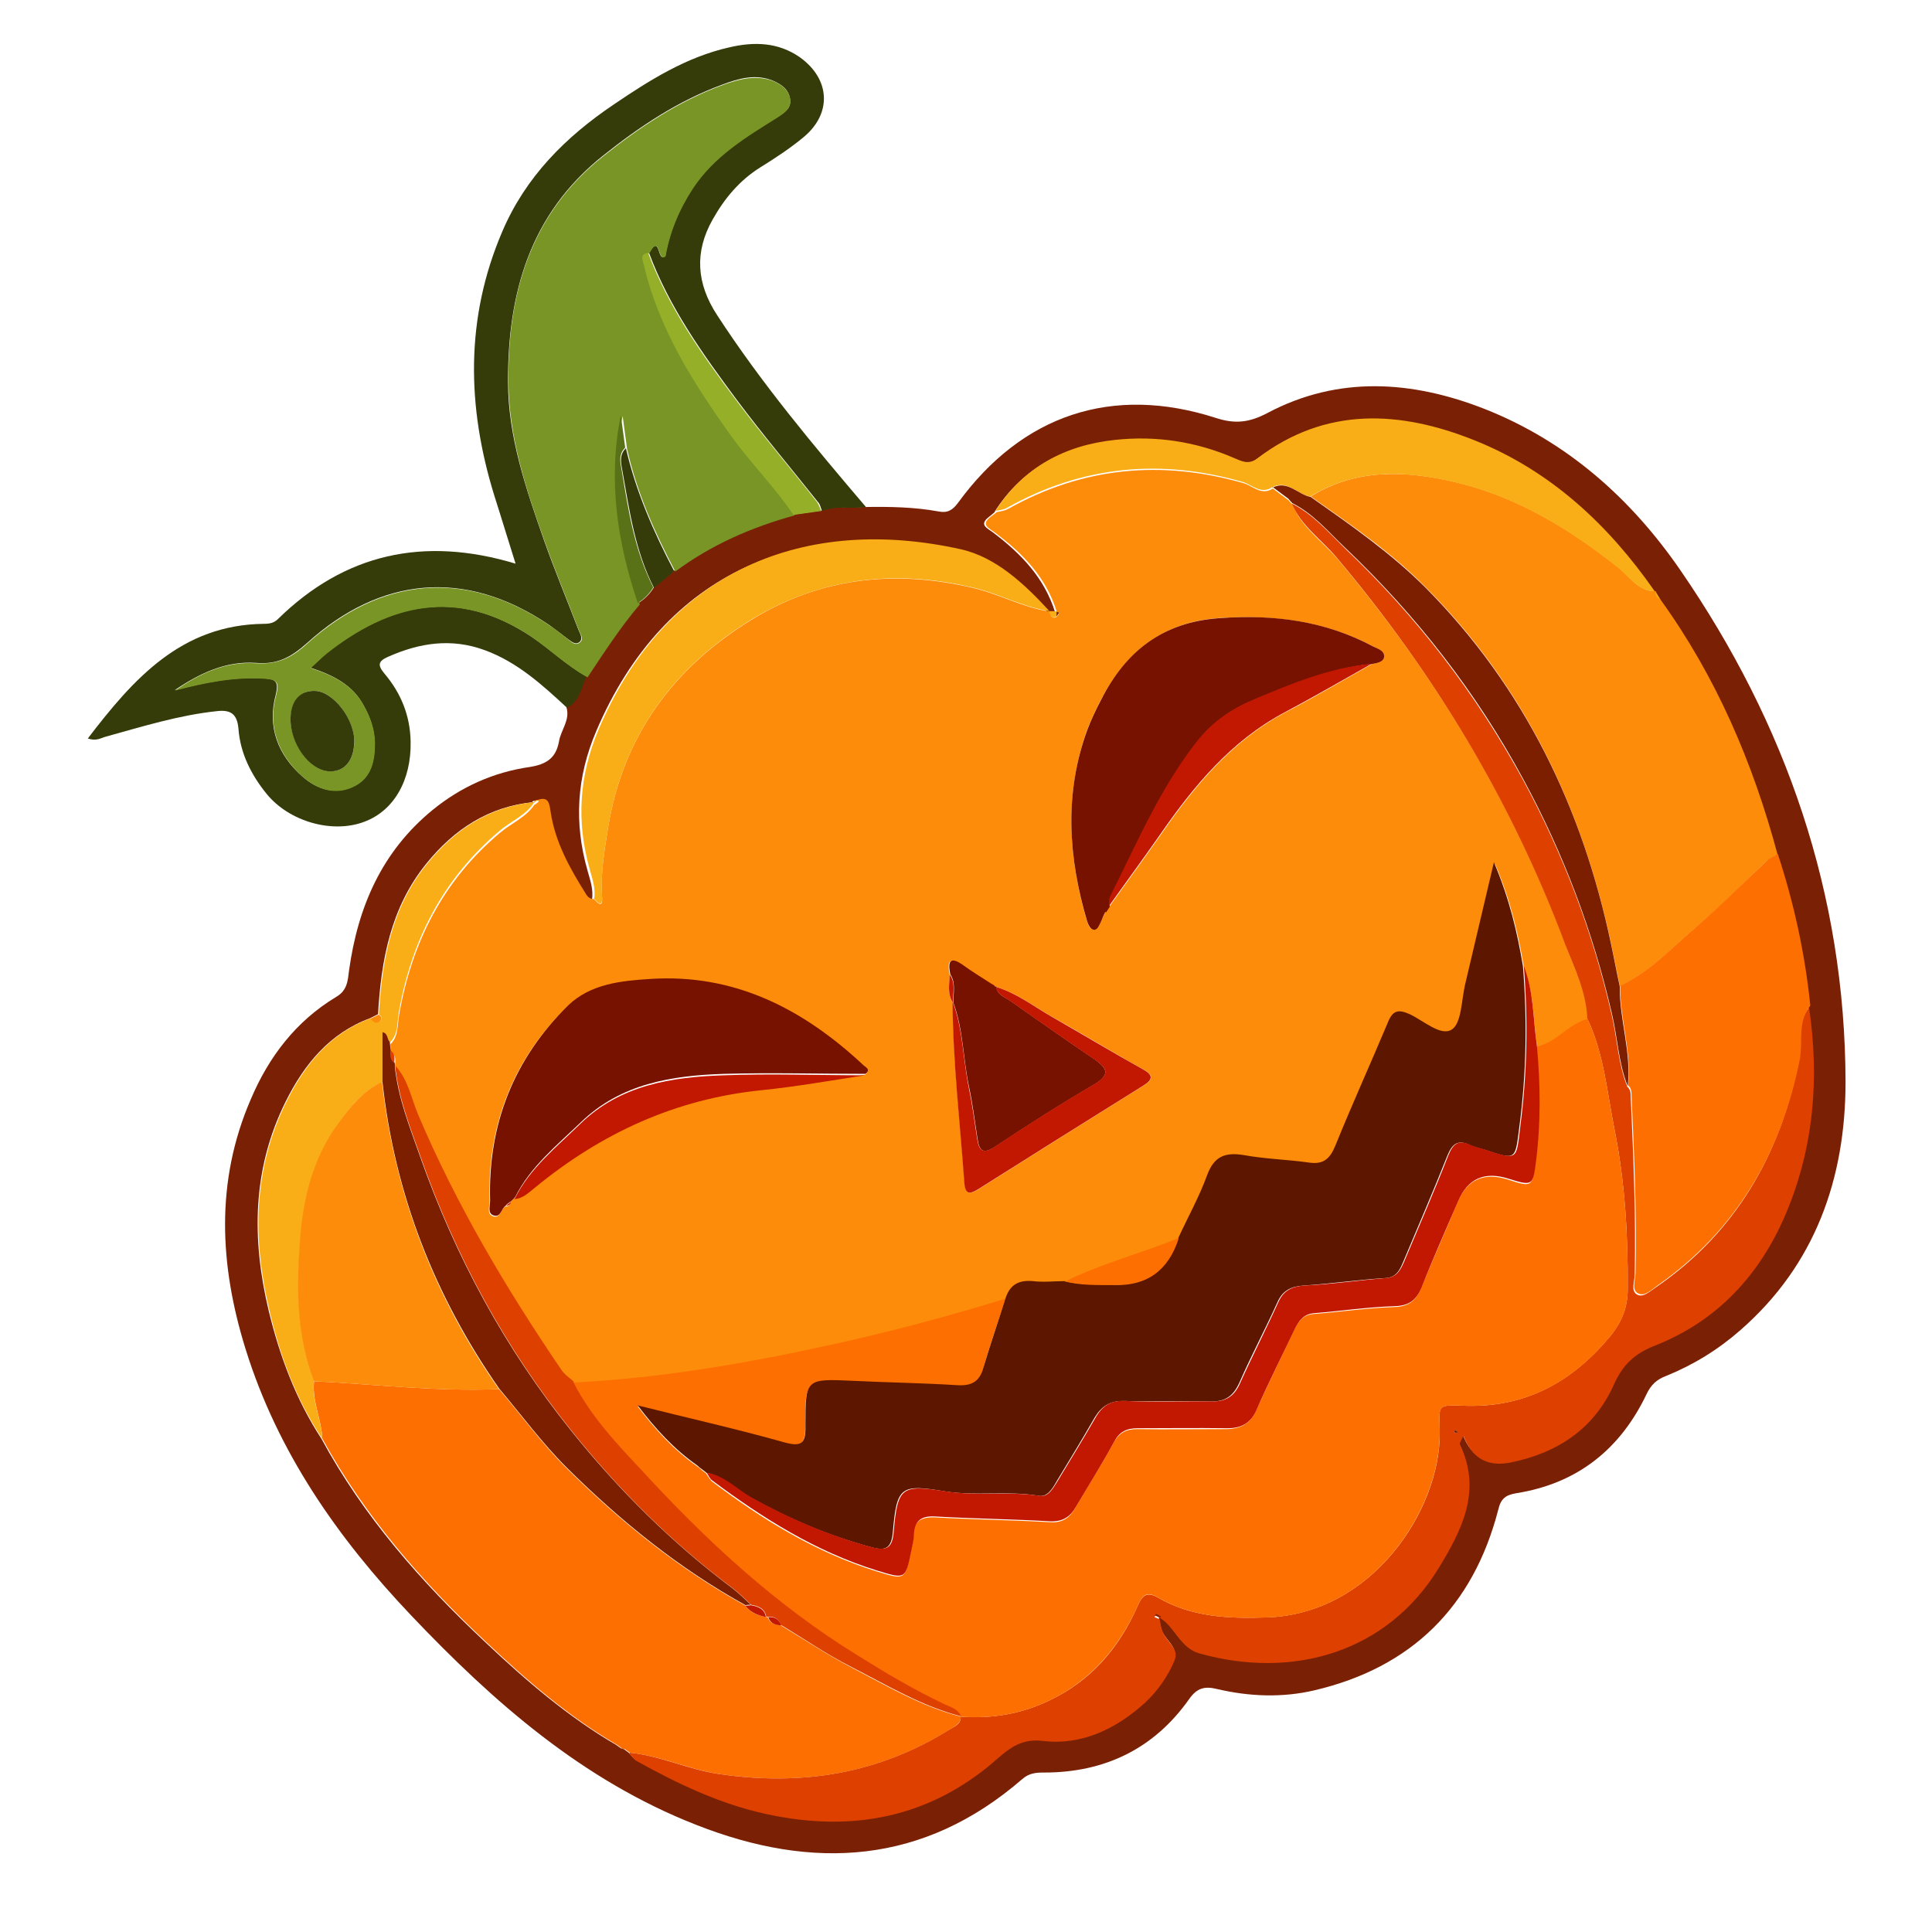 <svg width="28" height="28" viewBox="0 0 28 28" fill="none" xmlns="http://www.w3.org/2000/svg">
<path d="M12.537 7.348C12.893 7.342 13.249 7.348 13.6 7.412C13.727 7.438 13.803 7.399 13.886 7.285C14.815 6.012 16.119 5.573 17.621 6.057C17.895 6.146 18.099 6.127 18.366 5.987C19.397 5.439 20.472 5.516 21.522 5.929C22.712 6.4 23.641 7.228 24.354 8.265C25.888 10.492 26.74 12.961 26.747 15.678C26.747 17.078 26.308 18.332 25.22 19.28C24.901 19.56 24.539 19.783 24.144 19.942C24.01 19.993 23.928 20.069 23.864 20.203C23.482 21.005 22.859 21.501 21.974 21.641C21.821 21.667 21.751 21.718 21.713 21.883C21.35 23.283 20.459 24.168 19.047 24.498C18.582 24.607 18.105 24.588 17.64 24.479C17.462 24.435 17.348 24.46 17.233 24.626C16.724 25.345 16.011 25.689 15.133 25.689C15.019 25.689 14.917 25.695 14.815 25.784C13.383 27.025 11.78 27.114 10.087 26.446C8.445 25.803 7.153 24.67 5.957 23.41C4.894 22.29 4.022 21.043 3.558 19.548C3.182 18.338 3.119 17.123 3.634 15.933C3.895 15.316 4.289 14.8 4.869 14.45C5.034 14.355 5.04 14.215 5.059 14.062C5.187 13.146 5.53 12.344 6.269 11.739C6.682 11.402 7.153 11.192 7.675 11.116C7.917 11.078 8.057 10.989 8.101 10.747C8.127 10.581 8.267 10.435 8.209 10.25C8.394 10.155 8.419 9.958 8.489 9.798C8.731 9.442 8.96 9.073 9.247 8.742C9.342 8.685 9.419 8.608 9.476 8.513C9.571 8.43 9.673 8.348 9.769 8.271C10.29 7.883 10.876 7.628 11.499 7.457C11.633 7.438 11.773 7.418 11.907 7.399C12.11 7.317 12.333 7.374 12.543 7.342L12.537 7.348ZM7.732 11.631V11.625C7.083 11.688 6.58 12.019 6.179 12.516C5.664 13.152 5.524 13.909 5.479 14.698C5.441 14.718 5.403 14.737 5.365 14.756C4.779 14.972 4.41 15.424 4.143 15.959C3.653 16.939 3.647 17.963 3.895 19C4.054 19.656 4.289 20.286 4.659 20.852C5.269 21.979 6.103 22.927 7.032 23.799C7.618 24.352 8.229 24.88 8.929 25.288C8.954 25.307 8.973 25.319 8.999 25.338C9.011 25.338 9.024 25.345 9.043 25.351C9.069 25.37 9.088 25.383 9.113 25.402C9.145 25.434 9.17 25.479 9.215 25.504C9.807 25.828 10.411 26.121 11.073 26.268C12.25 26.529 13.345 26.357 14.306 25.587C14.535 25.402 14.72 25.167 15.095 25.211C15.668 25.275 16.164 25.039 16.584 24.658C16.769 24.486 16.915 24.276 17.01 24.047C17.087 23.869 16.877 23.767 16.832 23.614C16.813 23.557 16.807 23.506 16.794 23.448L16.807 23.436C17.029 23.569 17.099 23.869 17.373 23.945C18.735 24.327 20.097 23.926 20.841 22.704C21.166 22.169 21.471 21.59 21.147 20.922C21.14 20.909 21.166 20.878 21.198 20.788C21.331 21.139 21.573 21.24 21.885 21.177C22.566 21.037 23.094 20.687 23.38 20.044C23.508 19.758 23.673 19.599 23.972 19.484C24.876 19.128 25.493 18.459 25.869 17.575C26.276 16.614 26.359 15.608 26.206 14.584C26.13 13.833 25.97 13.101 25.735 12.389C25.379 11.059 24.844 9.811 24.036 8.691C24.01 8.653 23.991 8.615 23.966 8.577C23.291 7.616 22.458 6.833 21.357 6.394C20.275 5.961 19.206 5.904 18.213 6.655C18.079 6.757 17.978 6.693 17.869 6.648C17.322 6.407 16.743 6.318 16.151 6.388C15.419 6.47 14.821 6.782 14.414 7.418H14.42C14.42 7.418 14.37 7.463 14.344 7.482C14.172 7.609 14.312 7.654 14.401 7.724C14.802 8.029 15.139 8.379 15.292 8.876C15.254 8.876 15.216 8.876 15.178 8.869C14.815 8.475 14.401 8.093 13.892 7.978C11.652 7.482 9.635 8.258 8.642 10.594C8.356 11.262 8.318 11.93 8.515 12.618C8.553 12.758 8.604 12.891 8.579 13.044C8.528 13.044 8.489 13.018 8.464 12.974C8.229 12.605 8.012 12.217 7.949 11.771C7.929 11.65 7.917 11.561 7.764 11.606C7.732 11.606 7.707 11.606 7.707 11.65L7.732 11.631Z" fill="#7A2105"/>
<path d="M8.496 9.805C8.426 9.97 8.401 10.167 8.216 10.256C7.86 9.926 7.497 9.595 7.026 9.423C6.543 9.245 6.084 9.315 5.626 9.518C5.48 9.582 5.467 9.639 5.575 9.766C5.811 10.046 5.944 10.371 5.951 10.746C5.963 11.306 5.709 11.752 5.276 11.911C4.818 12.083 4.194 11.911 3.863 11.504C3.641 11.23 3.482 10.918 3.456 10.562C3.437 10.345 3.342 10.282 3.138 10.307C2.591 10.365 2.063 10.53 1.534 10.676C1.464 10.695 1.394 10.746 1.273 10.702C1.935 9.836 2.629 9.054 3.825 9.041C3.908 9.041 3.972 9.028 4.029 8.971C4.996 8.023 6.142 7.768 7.472 8.169C7.363 7.826 7.268 7.507 7.166 7.189C6.765 5.897 6.74 4.612 7.281 3.352C7.618 2.563 8.197 1.984 8.897 1.513C9.413 1.163 9.947 0.826 10.571 0.686C10.927 0.603 11.277 0.609 11.595 0.832C12.028 1.144 12.06 1.634 11.659 1.977C11.462 2.143 11.239 2.289 11.023 2.423C10.717 2.614 10.501 2.875 10.329 3.18C10.062 3.651 10.093 4.109 10.393 4.567C11.035 5.554 11.786 6.451 12.55 7.348C12.34 7.38 12.123 7.323 11.913 7.406C11.894 7.361 11.888 7.31 11.856 7.278C11.462 6.782 11.054 6.298 10.679 5.796C10.182 5.127 9.699 4.453 9.406 3.664C9.578 3.371 9.521 3.823 9.642 3.708C9.699 3.371 9.833 3.04 10.036 2.728C10.342 2.257 10.806 1.984 11.264 1.697C11.366 1.634 11.474 1.57 11.449 1.43C11.43 1.296 11.322 1.22 11.201 1.169C10.953 1.067 10.704 1.137 10.469 1.226C9.826 1.462 9.273 1.831 8.738 2.257C7.675 3.104 7.357 4.262 7.363 5.535C7.363 6.33 7.624 7.087 7.885 7.832C8.038 8.265 8.216 8.691 8.382 9.124C8.407 9.187 8.458 9.257 8.394 9.308C8.331 9.353 8.273 9.289 8.216 9.251C8.133 9.187 8.051 9.124 7.962 9.06C6.733 8.226 5.505 8.366 4.455 9.315C4.213 9.531 4.016 9.633 3.711 9.607C3.272 9.576 2.89 9.76 2.533 10.002C2.953 9.894 3.373 9.805 3.813 9.83C3.978 9.843 4.048 9.856 3.997 10.066C3.87 10.536 4.029 10.944 4.385 11.255C4.595 11.44 4.863 11.529 5.136 11.389C5.378 11.268 5.429 11.026 5.429 10.772C5.429 10.575 5.365 10.396 5.27 10.225C5.111 9.926 4.831 9.786 4.5 9.677C4.595 9.595 4.659 9.525 4.729 9.467C5.633 8.755 6.613 8.5 7.701 9.226C7.974 9.41 8.21 9.639 8.49 9.798L8.496 9.805Z" fill="#353C09"/>
<path d="M7.794 11.592C7.947 11.541 7.96 11.637 7.979 11.758C8.043 12.203 8.259 12.585 8.494 12.96C8.52 13.005 8.558 13.03 8.609 13.03C8.743 13.183 8.73 13.056 8.724 12.967C8.704 12.636 8.762 12.318 8.813 11.993C9.029 10.669 9.754 9.683 10.881 8.989C11.886 8.366 12.974 8.251 14.12 8.525C14.489 8.614 14.826 8.805 15.208 8.862C15.233 8.907 15.233 8.983 15.316 8.938C15.329 8.919 15.342 8.907 15.354 8.887C15.342 8.881 15.329 8.875 15.316 8.868C15.164 8.372 14.826 8.022 14.425 7.723C14.336 7.653 14.196 7.608 14.368 7.481C14.393 7.462 14.419 7.443 14.444 7.424H14.438C14.495 7.411 14.553 7.405 14.604 7.379C15.692 6.768 16.831 6.66 18.027 7.004C18.154 7.042 18.282 7.188 18.447 7.08C18.523 7.137 18.6 7.195 18.676 7.252C18.695 7.271 18.714 7.297 18.733 7.316C18.867 7.647 19.166 7.844 19.389 8.105C20.808 9.791 21.928 11.643 22.698 13.711C22.825 14.055 23.003 14.398 23.016 14.78C22.736 14.857 22.564 15.124 22.278 15.181C22.221 14.793 22.233 14.398 22.087 14.023C22.004 13.539 21.896 13.056 21.667 12.521C21.514 13.177 21.381 13.743 21.247 14.303C21.196 14.526 21.196 14.85 21.056 14.946C20.897 15.047 20.649 14.818 20.445 14.723C20.273 14.64 20.197 14.672 20.127 14.85C19.885 15.448 19.618 16.034 19.37 16.626C19.294 16.81 19.198 16.906 18.988 16.874C18.676 16.829 18.358 16.823 18.046 16.766C17.779 16.715 17.613 16.778 17.512 17.052C17.397 17.364 17.232 17.663 17.092 17.968C16.544 18.191 15.972 18.337 15.444 18.598C15.291 18.598 15.138 18.611 14.985 18.598C14.782 18.573 14.654 18.643 14.591 18.84C13.764 19.088 12.936 19.317 12.09 19.502C10.849 19.776 9.595 19.998 8.323 20.056C8.259 19.998 8.189 19.948 8.138 19.878C7.343 18.713 6.624 17.497 6.07 16.193C5.968 15.951 5.924 15.678 5.733 15.474C5.733 15.461 5.726 15.448 5.726 15.436C5.733 15.366 5.739 15.296 5.669 15.251L5.656 15.137C5.777 15.022 5.758 14.857 5.784 14.71C5.968 13.66 6.42 12.763 7.247 12.069C7.413 11.929 7.623 11.847 7.75 11.656V11.662C7.769 11.649 7.788 11.637 7.807 11.617L7.794 11.592ZM7.394 17.421C7.413 17.402 7.432 17.383 7.451 17.364C7.578 17.364 7.661 17.275 7.75 17.205C8.711 16.416 9.786 15.919 11.034 15.792C11.536 15.741 12.033 15.646 12.535 15.576C12.618 15.512 12.535 15.474 12.504 15.448C11.638 14.634 10.639 14.118 9.411 14.201C8.991 14.227 8.552 14.271 8.227 14.583C7.432 15.353 7.063 16.308 7.094 17.415C7.094 17.485 7.056 17.593 7.139 17.625C7.254 17.669 7.254 17.523 7.324 17.485C7.362 17.485 7.381 17.472 7.394 17.434V17.421ZM16.073 13.145C16.322 12.795 16.576 12.451 16.824 12.095C17.314 11.388 17.855 10.733 18.638 10.319C19.064 10.097 19.472 9.855 19.892 9.619C19.962 9.607 20.044 9.594 20.057 9.524C20.07 9.428 19.968 9.409 19.904 9.371C19.204 8.996 18.46 8.907 17.671 8.957C16.85 9.015 16.322 9.441 15.959 10.135C15.883 10.281 15.813 10.428 15.755 10.58C15.424 11.503 15.482 12.432 15.755 13.355C15.768 13.399 15.793 13.457 15.832 13.469C15.902 13.495 15.921 13.418 15.946 13.374C15.972 13.323 15.997 13.272 16.016 13.215L16.067 13.138L16.073 13.145ZM13.808 14.532C13.814 15.404 13.916 16.269 13.98 17.141C13.993 17.319 14.063 17.307 14.177 17.237C14.973 16.734 15.774 16.231 16.57 15.735C16.703 15.652 16.729 15.588 16.57 15.499C16.124 15.251 15.692 14.984 15.246 14.736C14.979 14.583 14.737 14.392 14.438 14.303C14.432 14.297 14.419 14.29 14.406 14.29C14.381 14.271 14.349 14.258 14.323 14.239C14.196 14.157 14.069 14.074 13.948 13.991C13.751 13.857 13.725 13.94 13.764 14.125C13.764 14.265 13.725 14.405 13.808 14.532Z" fill="#FD8C0A"/>
<path d="M9.057 25.35C9.057 25.35 9.025 25.35 9.012 25.338C8.987 25.319 8.968 25.306 8.942 25.287C8.242 24.879 7.632 24.351 7.046 23.798C6.117 22.926 5.29 21.978 4.672 20.851C4.66 20.571 4.52 20.304 4.552 20.018C5.442 20.062 6.333 20.17 7.231 20.132C7.555 20.508 7.848 20.915 8.204 21.271C8.987 22.048 9.833 22.735 10.801 23.269C10.871 23.371 10.979 23.409 11.1 23.435H11.113H11.125C11.157 23.53 11.233 23.543 11.316 23.556C11.653 23.759 11.978 23.976 12.328 24.16C12.843 24.428 13.352 24.733 13.925 24.879C13.925 24.988 13.83 25.019 13.766 25.064C12.742 25.707 11.628 25.885 10.438 25.713C9.992 25.649 9.579 25.446 9.127 25.401C9.102 25.382 9.082 25.369 9.057 25.35Z" fill="#FD6F00"/>
<path d="M8.495 9.804C8.209 9.645 7.974 9.416 7.706 9.231C6.618 8.506 5.638 8.76 4.735 9.473C4.665 9.53 4.595 9.6 4.505 9.683C4.836 9.791 5.116 9.931 5.275 10.23C5.371 10.402 5.435 10.58 5.435 10.778C5.435 11.032 5.384 11.268 5.142 11.395C4.868 11.535 4.607 11.446 4.391 11.261C4.035 10.943 3.875 10.536 4.003 10.071C4.06 9.861 3.99 9.849 3.818 9.836C3.379 9.81 2.959 9.899 2.539 10.008C2.895 9.759 3.277 9.581 3.716 9.613C4.022 9.632 4.225 9.537 4.461 9.32C5.517 8.372 6.739 8.232 7.967 9.066C8.056 9.123 8.139 9.193 8.222 9.257C8.273 9.295 8.33 9.365 8.4 9.314C8.47 9.263 8.413 9.193 8.387 9.129C8.222 8.697 8.044 8.27 7.891 7.838C7.624 7.093 7.375 6.336 7.369 5.54C7.356 4.268 7.681 3.103 8.744 2.263C9.272 1.843 9.832 1.468 10.475 1.232C10.704 1.149 10.952 1.079 11.206 1.175C11.327 1.226 11.429 1.302 11.454 1.436C11.474 1.569 11.365 1.639 11.27 1.703C10.812 1.989 10.354 2.263 10.042 2.734C9.838 3.046 9.705 3.377 9.647 3.714C9.526 3.822 9.577 3.37 9.412 3.669C9.291 3.689 9.329 3.765 9.348 3.841C9.565 4.777 10.061 5.559 10.614 6.323C10.901 6.718 11.245 7.061 11.518 7.469C10.895 7.64 10.309 7.895 9.787 8.283C9.488 7.717 9.227 7.131 9.087 6.501C9.068 6.342 9.043 6.183 9.024 6.03C8.826 6.966 8.966 7.869 9.272 8.76C8.992 9.091 8.756 9.454 8.515 9.817L8.495 9.804ZM4.213 10.402C4.2 10.765 4.48 11.159 4.766 11.178C4.983 11.191 5.129 11.032 5.135 10.758C5.142 10.434 4.836 10.027 4.575 10.014C4.359 10.001 4.225 10.148 4.213 10.402Z" fill="#789525"/>
<path d="M24.061 8.684C24.87 9.804 25.404 11.051 25.761 12.381C25.71 12.407 25.659 12.432 25.614 12.47C25.258 12.801 24.921 13.151 24.552 13.463C24.208 13.756 23.896 14.1 23.476 14.29C23.431 14.081 23.393 13.877 23.349 13.673C22.929 11.707 22.095 9.95 20.663 8.512C20.161 8.003 19.575 7.602 18.996 7.195C19.664 6.781 20.39 6.82 21.109 6.991C21.987 7.201 22.751 7.666 23.457 8.226C23.622 8.36 23.743 8.57 23.998 8.57C23.998 8.62 24.011 8.665 24.068 8.684H24.061Z" fill="#FD8C0A"/>
<path d="M9.125 25.401C9.577 25.446 9.984 25.65 10.436 25.713C11.626 25.885 12.739 25.707 13.764 25.064C13.834 25.02 13.93 24.988 13.923 24.88C14.375 24.911 14.801 24.841 15.209 24.644C15.813 24.358 16.214 23.887 16.481 23.289C16.539 23.161 16.59 23.047 16.774 23.149C17.264 23.435 17.792 23.46 18.352 23.441C19.886 23.397 20.872 21.882 20.866 20.769C20.866 20.342 20.796 20.361 21.267 20.374C22.145 20.393 22.82 19.999 23.354 19.343C23.5 19.159 23.59 18.949 23.59 18.688C23.596 17.905 23.551 17.135 23.399 16.371C23.291 15.831 23.246 15.271 23.004 14.761C22.991 14.38 22.82 14.036 22.686 13.692C21.916 11.63 20.796 9.772 19.377 8.086C19.16 7.825 18.861 7.628 18.721 7.297C19.027 7.45 19.25 7.711 19.485 7.94C20.522 8.926 21.388 10.046 22.075 11.306C22.654 12.375 23.081 13.501 23.354 14.691C23.437 15.041 23.45 15.411 23.583 15.748C23.634 15.792 23.634 15.85 23.634 15.907C23.672 16.76 23.71 17.612 23.691 18.471C23.691 18.573 23.628 18.713 23.73 18.764C23.819 18.809 23.921 18.707 24.009 18.65C25.161 17.854 25.798 16.734 26.071 15.379C26.122 15.118 26.033 14.831 26.218 14.602C26.37 15.627 26.288 16.632 25.881 17.593C25.505 18.478 24.888 19.146 23.984 19.502C23.691 19.617 23.52 19.776 23.392 20.062C23.106 20.705 22.578 21.055 21.897 21.195C21.579 21.259 21.343 21.157 21.209 20.807C21.171 20.89 21.146 20.921 21.159 20.941C21.483 21.609 21.178 22.188 20.853 22.722C20.109 23.944 18.747 24.345 17.385 23.963C17.105 23.887 17.035 23.588 16.819 23.454C16.793 23.441 16.774 23.429 16.749 23.416C16.749 23.416 16.736 23.429 16.73 23.435C16.755 23.448 16.78 23.454 16.806 23.467C16.819 23.524 16.825 23.581 16.844 23.632C16.889 23.785 17.099 23.887 17.022 24.065C16.927 24.294 16.78 24.504 16.596 24.676C16.176 25.058 15.673 25.3 15.107 25.23C14.731 25.185 14.547 25.421 14.318 25.605C13.357 26.381 12.262 26.547 11.085 26.286C10.423 26.14 9.812 25.847 9.227 25.522C9.189 25.503 9.163 25.459 9.125 25.421V25.401ZM21.127 20.75C21.127 20.75 21.101 20.73 21.089 20.73C21.089 20.73 21.076 20.743 21.07 20.75C21.082 20.756 21.095 20.769 21.108 20.769C21.108 20.769 21.12 20.756 21.127 20.75Z" fill="#DE4000"/>
<path d="M26.23 14.583C26.045 14.819 26.134 15.105 26.083 15.36C25.81 16.715 25.167 17.829 24.021 18.631C23.939 18.688 23.837 18.796 23.741 18.745C23.64 18.694 23.703 18.554 23.703 18.452C23.723 17.599 23.684 16.747 23.646 15.888C23.646 15.831 23.646 15.773 23.595 15.729C23.652 15.239 23.474 14.768 23.481 14.284C23.901 14.093 24.212 13.749 24.556 13.457C24.925 13.139 25.262 12.795 25.619 12.464C25.657 12.426 25.714 12.407 25.765 12.375C26.001 13.094 26.16 13.826 26.236 14.57L26.23 14.583Z" fill="#FD6F00"/>
<path d="M15.21 8.857C14.828 8.8 14.491 8.609 14.121 8.52C12.976 8.246 11.894 8.367 10.882 8.984C9.756 9.678 9.031 10.664 8.814 11.988C8.763 12.306 8.706 12.63 8.725 12.961C8.725 13.044 8.744 13.178 8.611 13.025C8.636 12.879 8.585 12.739 8.547 12.599C8.35 11.905 8.394 11.243 8.674 10.575C9.667 8.24 11.684 7.463 13.924 7.96C14.433 8.074 14.847 8.462 15.21 8.857Z" fill="#F9AD16"/>
<path d="M23.99 8.57C23.736 8.57 23.615 8.354 23.449 8.227C22.743 7.667 21.986 7.202 21.101 6.992C20.382 6.82 19.663 6.782 18.988 7.196C18.798 7.164 18.658 6.948 18.435 7.062C18.276 7.17 18.142 7.024 18.015 6.986C16.819 6.642 15.679 6.75 14.591 7.361C14.547 7.387 14.483 7.393 14.426 7.406C14.833 6.769 15.438 6.451 16.163 6.375C16.755 6.311 17.334 6.4 17.881 6.636C17.989 6.68 18.091 6.744 18.225 6.642C19.211 5.891 20.287 5.948 21.369 6.381C22.469 6.82 23.309 7.603 23.978 8.564L23.99 8.57Z" fill="#F9AD16"/>
<path d="M4.55 20.019C4.518 20.305 4.658 20.572 4.671 20.852C4.295 20.286 4.06 19.656 3.907 19C3.659 17.963 3.665 16.939 4.155 15.959C4.423 15.424 4.785 14.972 5.377 14.756C5.415 14.807 5.466 14.832 5.517 14.788C5.549 14.756 5.524 14.724 5.492 14.699C5.536 13.909 5.676 13.146 6.192 12.516C6.593 12.02 7.095 11.689 7.744 11.625C7.624 11.816 7.407 11.899 7.242 12.039C6.414 12.739 5.963 13.63 5.778 14.68C5.753 14.819 5.778 14.985 5.651 15.106C5.606 15.068 5.625 14.972 5.543 14.96V15.679C5.263 15.806 5.078 16.041 4.906 16.283C4.537 16.786 4.404 17.378 4.353 17.982C4.302 18.669 4.302 19.357 4.556 20.019H4.55Z" fill="#F9AD16"/>
<path d="M11.5 7.463C11.226 7.056 10.883 6.719 10.596 6.318C10.049 5.554 9.546 4.765 9.33 3.836C9.311 3.76 9.272 3.683 9.393 3.664C9.686 4.453 10.17 5.134 10.666 5.796C11.041 6.299 11.455 6.782 11.843 7.279C11.869 7.317 11.882 7.361 11.901 7.406C11.767 7.425 11.627 7.444 11.493 7.463H11.5Z" fill="#95AF29"/>
<path d="M9.246 8.748C8.947 7.863 8.807 6.959 8.997 6.018C9.017 6.177 9.042 6.336 9.061 6.488C8.959 6.584 8.991 6.711 9.01 6.813C9.106 7.392 9.195 7.978 9.468 8.512C9.411 8.608 9.335 8.684 9.239 8.741L9.246 8.748Z" fill="#5A7217"/>
<path d="M9.478 8.52C9.205 7.985 9.122 7.4 9.02 6.821C9.001 6.719 8.969 6.592 9.071 6.496C9.217 7.126 9.472 7.712 9.771 8.278C9.676 8.361 9.574 8.443 9.478 8.52Z" fill="#353C09"/>
<path d="M5.486 14.705C5.524 14.724 5.543 14.762 5.511 14.794C5.46 14.845 5.409 14.82 5.371 14.762C5.409 14.743 5.447 14.724 5.486 14.705Z" fill="#FD8C0A"/>
<path d="M15.311 8.934C15.229 8.978 15.222 8.902 15.203 8.857C15.241 8.857 15.28 8.857 15.318 8.864C15.318 8.889 15.318 8.915 15.318 8.934H15.311Z" fill="#F9AD16"/>
<path d="M24.062 8.685C24.005 8.666 23.992 8.621 23.992 8.57C24.018 8.608 24.037 8.647 24.062 8.685Z" fill="#F9AD16"/>
<path d="M7.796 11.594C7.796 11.594 7.757 11.619 7.738 11.638C7.738 11.6 7.77 11.594 7.796 11.594Z" fill="#F9AD16"/>
<path d="M14.447 7.412C14.447 7.412 14.396 7.45 14.371 7.469C14.396 7.45 14.422 7.431 14.447 7.412Z" fill="#F9AD16"/>
<path d="M8.941 25.293C8.941 25.293 8.986 25.325 9.011 25.344C8.986 25.325 8.967 25.312 8.941 25.293Z" fill="#DE4000"/>
<path d="M9.055 25.352C9.055 25.352 9.099 25.383 9.125 25.402C9.099 25.383 9.08 25.371 9.055 25.352Z" fill="#DE4000"/>
<path d="M23.005 14.762C23.247 15.271 23.291 15.831 23.399 16.372C23.552 17.135 23.596 17.912 23.59 18.688C23.59 18.949 23.501 19.165 23.355 19.343C22.82 20.005 22.146 20.393 21.267 20.374C20.797 20.362 20.866 20.343 20.866 20.769C20.866 21.883 19.887 23.397 18.353 23.442C17.793 23.461 17.265 23.435 16.775 23.149C16.59 23.041 16.539 23.155 16.482 23.289C16.208 23.887 15.807 24.358 15.209 24.644C14.802 24.842 14.369 24.912 13.924 24.88C13.879 24.772 13.765 24.746 13.676 24.702C13.243 24.485 12.829 24.244 12.422 23.995C11.238 23.264 10.226 22.322 9.285 21.303C8.928 20.915 8.553 20.514 8.305 20.037C9.577 19.974 10.831 19.757 12.072 19.483C12.912 19.299 13.746 19.076 14.573 18.822C14.465 19.159 14.344 19.496 14.248 19.84C14.191 20.044 14.07 20.101 13.867 20.088C13.37 20.056 12.867 20.044 12.365 20.024C11.677 19.993 11.665 19.993 11.671 20.674C11.671 20.928 11.607 20.985 11.359 20.915C10.659 20.724 9.947 20.559 9.24 20.381C9.495 20.718 9.768 21.017 10.106 21.253C10.131 21.272 10.156 21.291 10.176 21.31C10.195 21.323 10.214 21.342 10.233 21.354C10.258 21.393 10.284 21.437 10.316 21.469C11.047 22.023 11.824 22.5 12.702 22.773C13.116 22.901 13.116 22.901 13.198 22.494C13.211 22.417 13.236 22.341 13.236 22.264C13.236 22.054 13.338 21.984 13.548 21.991C14.102 22.023 14.662 22.029 15.216 22.061C15.394 22.073 15.502 22.003 15.585 21.851C15.769 21.533 15.966 21.227 16.138 20.909C16.221 20.763 16.323 20.712 16.482 20.712C16.908 20.718 17.328 20.712 17.755 20.712C17.971 20.712 18.117 20.642 18.206 20.438C18.385 20.044 18.576 19.655 18.76 19.267C18.817 19.153 18.881 19.057 19.034 19.044C19.428 19.013 19.817 18.955 20.205 18.943C20.415 18.936 20.517 18.854 20.593 18.675C20.765 18.255 20.949 17.848 21.121 17.428C21.261 17.093 21.507 16.983 21.859 17.097C22.209 17.212 22.209 17.199 22.254 16.836C22.317 16.283 22.317 15.729 22.267 15.169C22.553 15.112 22.725 14.844 23.005 14.768V14.762Z" fill="#FD6F00"/>
<path d="M10.235 21.341C10.235 21.341 10.197 21.31 10.178 21.297C10.152 21.278 10.127 21.259 10.108 21.24C9.77 21.004 9.497 20.705 9.242 20.368C9.949 20.546 10.661 20.705 11.361 20.902C11.616 20.973 11.68 20.922 11.673 20.661C11.673 19.98 11.673 19.98 12.367 20.012C12.87 20.037 13.366 20.043 13.869 20.075C14.072 20.088 14.193 20.031 14.25 19.827C14.352 19.483 14.467 19.152 14.575 18.809C14.639 18.618 14.766 18.548 14.97 18.567C15.122 18.586 15.275 18.567 15.428 18.567C15.663 18.624 15.905 18.611 16.147 18.618C16.618 18.631 16.927 18.406 17.076 17.943C17.216 17.638 17.381 17.345 17.496 17.027C17.598 16.753 17.763 16.696 18.03 16.741C18.342 16.798 18.66 16.804 18.972 16.849C19.189 16.881 19.278 16.785 19.354 16.601C19.596 16.003 19.863 15.417 20.111 14.825C20.181 14.647 20.258 14.621 20.43 14.698C20.633 14.793 20.881 15.023 21.04 14.921C21.18 14.832 21.18 14.507 21.231 14.278C21.365 13.711 21.499 13.145 21.651 12.496C21.88 13.037 21.989 13.514 22.071 13.998C22.135 14.774 22.122 15.551 22.02 16.327C21.957 16.811 21.982 16.817 21.518 16.664C21.441 16.639 21.365 16.626 21.301 16.594C21.13 16.512 21.047 16.575 20.977 16.747C20.773 17.262 20.55 17.778 20.334 18.293C20.283 18.414 20.232 18.516 20.073 18.523C19.679 18.548 19.29 18.605 18.896 18.631C18.711 18.643 18.59 18.701 18.514 18.872C18.336 19.267 18.132 19.649 17.96 20.043C17.871 20.234 17.757 20.317 17.54 20.311C17.127 20.298 16.713 20.317 16.299 20.304C16.083 20.298 15.962 20.381 15.86 20.552C15.682 20.864 15.498 21.163 15.313 21.469C15.256 21.571 15.18 21.698 15.059 21.679C14.607 21.602 14.155 21.685 13.703 21.615C13.054 21.507 12.997 21.539 12.94 22.201C12.92 22.423 12.85 22.487 12.628 22.423C12.01 22.258 11.431 22.01 10.871 21.698C10.655 21.577 10.477 21.386 10.222 21.341H10.235Z" fill="#5D1600"/>
<path d="M16.018 13.216C15.992 13.267 15.973 13.324 15.948 13.375C15.922 13.42 15.903 13.496 15.833 13.47C15.802 13.458 15.77 13.4 15.757 13.356C15.483 12.433 15.42 11.504 15.757 10.581C15.814 10.429 15.884 10.282 15.961 10.136C16.317 9.436 16.852 9.016 17.672 8.959C18.462 8.901 19.206 8.997 19.906 9.372C19.97 9.404 20.072 9.43 20.059 9.525C20.046 9.595 19.963 9.608 19.893 9.621C19.282 9.684 18.729 9.913 18.175 10.142C17.857 10.276 17.583 10.46 17.373 10.728C16.826 11.409 16.489 12.21 16.107 12.98C16.082 13.031 16.088 13.089 16.082 13.146C16.062 13.171 16.05 13.197 16.031 13.222L16.018 13.216Z" fill="#771200"/>
<path d="M7.332 17.472C7.262 17.51 7.262 17.657 7.147 17.612C7.064 17.58 7.103 17.472 7.103 17.402C7.071 16.295 7.446 15.347 8.235 14.57C8.56 14.258 9.005 14.214 9.419 14.188C10.641 14.106 11.64 14.621 12.512 15.436C12.543 15.467 12.626 15.499 12.543 15.563C11.863 15.563 11.175 15.544 10.494 15.563C9.737 15.588 8.999 15.703 8.42 16.263C8.07 16.6 7.688 16.906 7.465 17.351C7.446 17.37 7.427 17.389 7.408 17.408C7.383 17.427 7.363 17.44 7.338 17.459L7.332 17.472Z" fill="#771200"/>
<path d="M10.234 21.342C10.495 21.38 10.674 21.577 10.883 21.698C11.444 22.01 12.023 22.258 12.64 22.424C12.863 22.481 12.933 22.424 12.952 22.201C13.009 21.545 13.066 21.514 13.715 21.615C14.161 21.685 14.619 21.609 15.071 21.679C15.192 21.698 15.262 21.571 15.325 21.469C15.51 21.163 15.694 20.864 15.873 20.553C15.974 20.374 16.095 20.292 16.312 20.304C16.725 20.323 17.139 20.304 17.553 20.311C17.769 20.317 17.89 20.234 17.973 20.044C18.151 19.649 18.348 19.267 18.526 18.873C18.603 18.701 18.724 18.643 18.908 18.631C19.303 18.612 19.691 18.554 20.085 18.523C20.244 18.51 20.295 18.408 20.346 18.294C20.563 17.778 20.785 17.269 20.989 16.747C21.059 16.575 21.135 16.512 21.314 16.594C21.384 16.626 21.46 16.639 21.53 16.664C22.001 16.817 21.975 16.811 22.033 16.327C22.134 15.551 22.147 14.781 22.084 13.998C22.23 14.373 22.217 14.768 22.274 15.156C22.325 15.71 22.332 16.264 22.262 16.823C22.217 17.18 22.217 17.193 21.867 17.084C21.515 16.97 21.269 17.08 21.129 17.415C20.951 17.829 20.766 18.243 20.601 18.663C20.524 18.841 20.423 18.924 20.213 18.93C19.818 18.943 19.43 19 19.042 19.032C18.895 19.044 18.825 19.14 18.768 19.254C18.584 19.643 18.386 20.031 18.214 20.425C18.125 20.635 17.979 20.705 17.763 20.699C17.336 20.693 16.916 20.699 16.49 20.699C16.324 20.699 16.223 20.75 16.146 20.896C15.974 21.214 15.777 21.526 15.593 21.838C15.51 21.984 15.402 22.054 15.223 22.048C14.67 22.016 14.11 22.01 13.556 21.978C13.346 21.965 13.251 22.042 13.244 22.252C13.244 22.328 13.219 22.404 13.206 22.481C13.123 22.888 13.123 22.888 12.71 22.761C11.825 22.487 11.055 22.003 10.323 21.456C10.285 21.431 10.266 21.38 10.241 21.342H10.234Z" fill="#C21700"/>
<path d="M8.31 20.032C8.558 20.515 8.927 20.91 9.29 21.298C10.226 22.316 11.238 23.258 12.428 23.99C12.835 24.244 13.248 24.486 13.681 24.696C13.777 24.741 13.885 24.766 13.929 24.874C13.357 24.728 12.854 24.422 12.332 24.155C11.982 23.977 11.658 23.754 11.32 23.551C11.288 23.462 11.218 23.423 11.129 23.43H11.117H11.104C11.085 23.309 10.989 23.277 10.887 23.258C10.805 23.181 10.722 23.099 10.633 23.029C9.748 22.367 8.972 21.597 8.285 20.738C7.324 19.541 6.605 18.212 6.096 16.767C5.943 16.334 5.771 15.902 5.727 15.443C5.917 15.647 5.962 15.921 6.064 16.163C6.617 17.467 7.337 18.676 8.132 19.847C8.177 19.917 8.253 19.968 8.317 20.025L8.31 20.032Z" fill="#DE4000"/>
<path d="M18.441 7.068C18.664 6.954 18.811 7.17 18.995 7.202C19.574 7.609 20.16 8.017 20.662 8.519C22.094 9.964 22.934 11.714 23.348 13.68C23.392 13.884 23.43 14.094 23.475 14.297C23.469 14.781 23.647 15.252 23.59 15.742C23.456 15.405 23.443 15.036 23.36 14.686C23.087 13.502 22.66 12.369 22.081 11.3C21.401 10.04 20.529 8.92 19.491 7.934C19.25 7.705 19.033 7.444 18.728 7.291C18.709 7.272 18.69 7.247 18.671 7.227C18.594 7.17 18.518 7.113 18.441 7.056V7.068Z" fill="#7C1F00"/>
<path d="M5.721 15.443C5.766 15.907 5.938 16.334 6.09 16.766C6.599 18.211 7.318 19.541 8.279 20.737C8.967 21.596 9.743 22.366 10.627 23.028C10.717 23.098 10.799 23.181 10.882 23.257C10.857 23.257 10.831 23.257 10.806 23.264C9.838 22.729 8.992 22.042 8.209 21.265C7.853 20.909 7.56 20.508 7.236 20.126C6.3 18.784 5.721 17.307 5.543 15.678V14.959C5.626 14.972 5.607 15.061 5.651 15.105C5.651 15.143 5.658 15.182 5.664 15.22C5.664 15.29 5.658 15.354 5.721 15.404C5.721 15.417 5.721 15.43 5.728 15.443H5.721Z" fill="#7C1F00"/>
<path d="M14.408 14.291C14.408 14.291 14.427 14.291 14.44 14.304C14.453 14.418 14.561 14.45 14.637 14.501C15.045 14.787 15.452 15.074 15.866 15.354C16.056 15.488 16.088 15.577 15.859 15.717C15.369 16.003 14.892 16.308 14.421 16.62C14.243 16.735 14.192 16.677 14.166 16.499C14.128 16.251 14.097 16.003 14.046 15.761C13.957 15.354 13.963 14.928 13.816 14.527C13.816 14.393 13.855 14.247 13.772 14.119C13.734 13.935 13.766 13.852 13.957 13.986C14.077 14.075 14.205 14.151 14.332 14.234C14.357 14.253 14.389 14.266 14.415 14.285L14.408 14.291Z" fill="#771200"/>
<path d="M13.811 14.525C13.957 14.926 13.957 15.346 14.04 15.76C14.091 16.002 14.123 16.25 14.161 16.498C14.187 16.676 14.244 16.734 14.416 16.619C14.886 16.307 15.364 16.002 15.854 15.716C16.089 15.575 16.057 15.486 15.86 15.353C15.447 15.073 15.039 14.786 14.632 14.5C14.556 14.449 14.454 14.417 14.435 14.303C14.734 14.392 14.976 14.583 15.243 14.736C15.688 14.99 16.121 15.251 16.567 15.499C16.726 15.588 16.7 15.652 16.567 15.735C15.771 16.231 14.969 16.734 14.174 17.236C14.059 17.306 13.989 17.319 13.976 17.141C13.913 16.269 13.811 15.404 13.805 14.525H13.811Z" fill="#C21700"/>
<path d="M16.069 13.145C16.075 13.087 16.069 13.024 16.094 12.979C16.483 12.209 16.82 11.407 17.361 10.726C17.577 10.459 17.844 10.275 18.163 10.141C18.716 9.905 19.276 9.676 19.881 9.619C19.461 9.855 19.047 10.096 18.627 10.319C17.844 10.733 17.303 11.388 16.813 12.095C16.565 12.451 16.311 12.795 16.062 13.145H16.069Z" fill="#C21700"/>
<path d="M7.459 17.372C7.682 16.926 8.07 16.621 8.414 16.284C8.993 15.724 9.731 15.609 10.489 15.584C11.169 15.558 11.857 15.584 12.538 15.584C12.035 15.66 11.539 15.749 11.036 15.8C9.789 15.927 8.713 16.424 7.752 17.213C7.663 17.283 7.58 17.372 7.453 17.378L7.459 17.372Z" fill="#C21700"/>
<path d="M17.082 17.95C16.933 18.412 16.624 18.637 16.153 18.624C15.911 18.624 15.669 18.631 15.434 18.573C15.962 18.312 16.535 18.166 17.082 17.943V17.95Z" fill="#FD6F00"/>
<path d="M13.765 14.125C13.854 14.252 13.81 14.392 13.81 14.532C13.727 14.405 13.759 14.265 13.765 14.125Z" fill="#C21700"/>
<path d="M5.714 15.405C5.65 15.361 5.656 15.291 5.656 15.221C5.726 15.265 5.72 15.335 5.714 15.405Z" fill="#DE4000"/>
<path d="M14.407 14.291C14.407 14.291 14.35 14.259 14.324 14.24C14.35 14.259 14.382 14.272 14.407 14.291Z" fill="#C21700"/>
<path d="M7.395 17.422C7.395 17.422 7.433 17.384 7.452 17.365C7.433 17.384 7.414 17.403 7.395 17.422Z" fill="#C21700"/>
<path d="M7.332 17.473C7.332 17.473 7.377 17.441 7.402 17.422C7.396 17.46 7.37 17.473 7.332 17.473Z" fill="#C21700"/>
<path d="M16.02 13.215C16.02 13.215 16.051 13.164 16.07 13.139C16.051 13.164 16.039 13.19 16.02 13.215Z" fill="#C21700"/>
<path d="M15.312 8.933C15.312 8.933 15.312 8.882 15.312 8.863L15.351 8.882C15.351 8.882 15.325 8.914 15.312 8.933Z" fill="#7A2105"/>
<path d="M18.672 7.234C18.672 7.234 18.71 7.279 18.729 7.298C18.71 7.279 18.691 7.253 18.672 7.234Z" fill="#DE4000"/>
<path d="M5.537 15.684C5.721 17.313 6.294 18.796 7.23 20.132C6.332 20.171 5.441 20.062 4.551 20.018C4.296 19.356 4.296 18.669 4.347 17.981C4.391 17.377 4.531 16.785 4.901 16.282C5.072 16.047 5.257 15.811 5.537 15.678V15.684Z" fill="#FD8C0A"/>
<path d="M10.807 23.27C10.807 23.27 10.858 23.27 10.883 23.264C10.985 23.283 11.081 23.315 11.1 23.436C10.985 23.41 10.877 23.372 10.801 23.27H10.807Z" fill="#C21700"/>
<path d="M11.133 23.436C11.228 23.43 11.292 23.468 11.324 23.557C11.241 23.551 11.165 23.532 11.133 23.436Z" fill="#C21700"/>
<path d="M4.211 10.403C4.218 10.148 4.351 10.002 4.574 10.014C4.835 10.027 5.147 10.434 5.134 10.759C5.128 11.026 4.988 11.192 4.765 11.179C4.479 11.16 4.199 10.772 4.211 10.403Z" fill="#353C09"/>
<path d="M21.128 20.75C21.128 20.75 21.115 20.769 21.108 20.769C21.096 20.769 21.083 20.756 21.07 20.75C21.07 20.75 21.083 20.73 21.089 20.73C21.102 20.73 21.115 20.743 21.128 20.75Z" fill="#7A2105"/>
<path d="M16.815 23.442C16.815 23.442 16.764 23.422 16.738 23.41C16.738 23.403 16.757 23.391 16.757 23.391C16.783 23.403 16.802 23.416 16.827 23.429L16.815 23.442Z" fill="#7A2105"/>
<path d="M10.105 21.24C10.105 21.24 10.156 21.278 10.175 21.297C10.15 21.278 10.125 21.259 10.105 21.24Z" fill="#C21700"/>
</svg>
